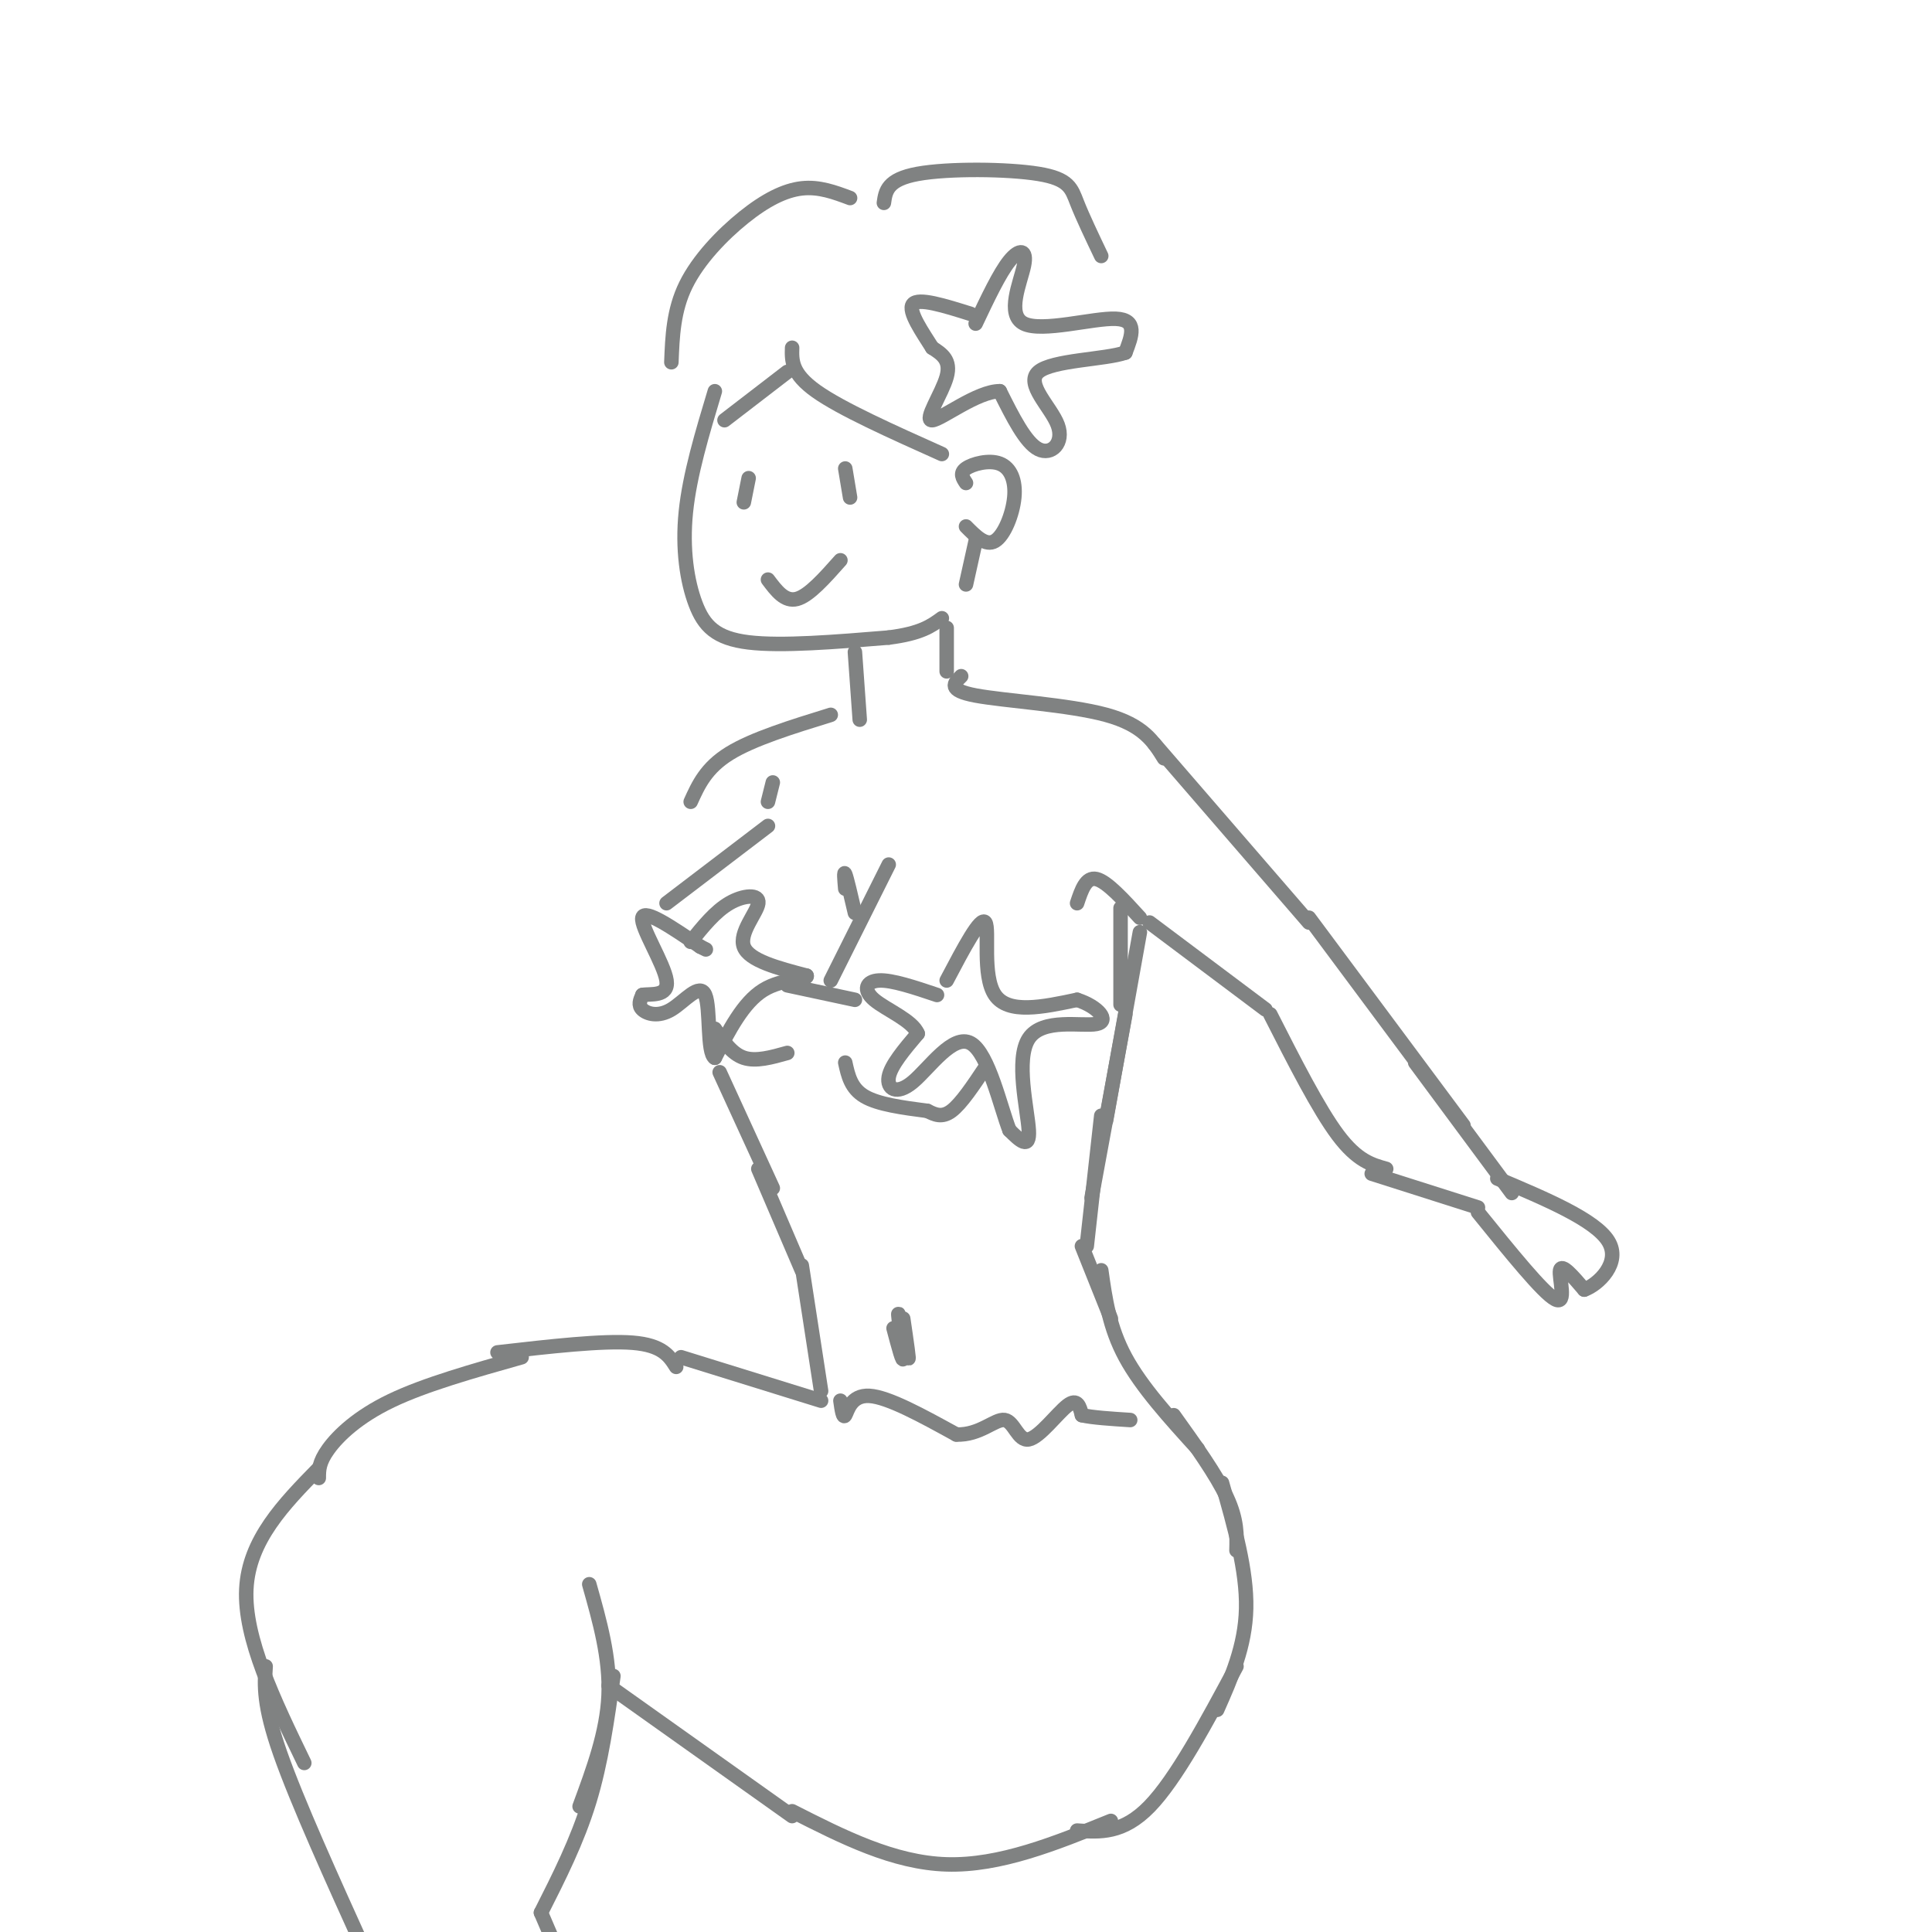 <svg viewBox='0 0 400 400' version='1.1' xmlns='http://www.w3.org/2000/svg' xmlns:xlink='http://www.w3.org/1999/xlink'><g fill='none' stroke='rgb(128,130,130)' stroke-width='3' stroke-linecap='round' stroke-linejoin='round'><path d='M148,81c-2.607,8.661 -5.214,17.321 -6,25c-0.786,7.679 0.250,14.375 2,19c1.750,4.625 4.214,7.179 11,8c6.786,0.821 17.893,-0.089 29,-1'/><path d='M184,132c6.667,-0.833 8.833,-2.417 11,-4'/><path d='M175,97c0.000,0.000 1.000,6.000 1,6'/><path d='M155,99c0.000,0.000 -1.000,5.000 -1,5'/><path d='M159,120c1.750,2.333 3.500,4.667 6,4c2.500,-0.667 5.750,-4.333 9,-8'/><path d='M164,72c-0.083,2.667 -0.167,5.333 5,9c5.167,3.667 15.583,8.333 26,13'/><path d='M163,77c0.000,0.000 -13.000,10.000 -13,10'/><path d='M202,67c2.470,-5.225 4.941,-10.450 7,-13c2.059,-2.550 3.707,-2.426 3,1c-0.707,3.426 -3.767,10.153 0,12c3.767,1.847 14.362,-1.187 19,-1c4.638,0.187 3.319,3.593 2,7'/><path d='M233,73c-4.048,1.440 -15.167,1.541 -18,4c-2.833,2.459 2.622,7.278 4,11c1.378,3.722 -1.321,6.349 -4,5c-2.679,-1.349 -5.340,-6.675 -8,-12'/><path d='M207,81c-4.619,-0.036 -12.167,5.875 -14,6c-1.833,0.125 2.048,-5.536 3,-9c0.952,-3.464 -1.024,-4.732 -3,-6'/><path d='M193,72c-1.889,-3.022 -5.111,-7.578 -4,-9c1.111,-1.422 6.556,0.289 12,2'/><path d='M183,42c0.339,-2.423 0.679,-4.845 7,-6c6.321,-1.155 18.625,-1.042 25,0c6.375,1.042 6.821,3.012 8,6c1.179,2.988 3.089,6.994 5,11'/><path d='M176,41c-3.208,-1.202 -6.417,-2.405 -10,-2c-3.583,0.405 -7.542,2.417 -12,6c-4.458,3.583 -9.417,8.738 -12,14c-2.583,5.262 -2.792,10.631 -3,16'/><path d='M200,100c-0.679,-1.019 -1.359,-2.038 0,-3c1.359,-0.962 4.756,-1.866 7,-1c2.244,0.866 3.335,3.502 3,7c-0.335,3.498 -2.096,7.856 -4,9c-1.904,1.144 -3.952,-0.928 -6,-3'/><path d='M202,112c0.000,0.000 -2.000,9.000 -2,9'/><path d='M177,135c0.000,0.000 1.000,14.000 1,14'/><path d='M196,130c0.000,0.000 0.000,9.000 0,9'/><path d='M199,140c-1.467,1.444 -2.933,2.889 3,4c5.933,1.111 19.267,1.889 27,4c7.733,2.111 9.867,5.556 12,9'/><path d='M172,148c-8.083,2.500 -16.167,5.000 -21,8c-4.833,3.000 -6.417,6.500 -8,10'/><path d='M160,162c0.000,0.000 -1.000,4.000 -1,4'/><path d='M159,171c0.000,0.000 -21.000,16.000 -21,16'/><path d='M143,195c2.536,-3.149 5.071,-6.298 8,-8c2.929,-1.702 6.250,-1.958 6,0c-0.250,1.958 -4.071,6.131 -3,9c1.071,2.869 7.036,4.435 13,6'/><path d='M167,202c0.467,0.978 -4.867,0.422 -9,3c-4.133,2.578 -7.067,8.289 -10,14'/><path d='M148,219c-1.671,-0.951 -0.850,-10.327 -2,-13c-1.150,-2.673 -4.271,1.357 -7,3c-2.729,1.643 -5.065,0.898 -6,0c-0.935,-0.898 -0.467,-1.949 0,-3'/><path d='M133,206c1.571,-0.298 5.500,0.458 5,-3c-0.500,-3.458 -5.429,-11.131 -5,-13c0.429,-1.869 6.214,2.065 12,6'/><path d='M145,196c2.000,1.000 1.000,0.500 0,0'/><path d='M163,204c0.000,0.000 14.000,3.000 14,3'/><path d='M196,203c3.533,-6.711 7.067,-13.422 8,-12c0.933,1.422 -0.733,10.978 2,15c2.733,4.022 9.867,2.511 17,1'/><path d='M223,207c4.397,1.408 6.890,4.429 4,5c-2.890,0.571 -11.163,-1.308 -14,3c-2.837,4.308 -0.239,14.802 0,19c0.239,4.198 -1.880,2.099 -4,0'/><path d='M209,234c-1.802,-4.549 -4.308,-15.920 -8,-18c-3.692,-2.080 -8.571,5.132 -12,8c-3.429,2.868 -5.408,1.391 -5,-1c0.408,-2.391 3.204,-5.695 6,-9'/><path d='M190,214c-1.024,-2.702 -6.583,-4.958 -9,-7c-2.417,-2.042 -1.690,-3.869 1,-4c2.690,-0.131 7.345,1.435 12,3'/><path d='M172,203c0.000,0.000 12.000,-24.000 12,-24'/><path d='M175,184c-0.167,-1.917 -0.333,-3.833 0,-3c0.333,0.833 1.167,4.417 2,8'/><path d='M175,220c0.583,2.667 1.167,5.333 4,7c2.833,1.667 7.917,2.333 13,3'/><path d='M192,230c1.500,0.750 3.000,1.500 5,0c2.000,-1.500 4.500,-5.250 7,-9'/><path d='M163,218c-3.250,0.917 -6.500,1.833 -9,1c-2.500,-0.833 -4.250,-3.417 -6,-6'/><path d='M149,222c0.000,0.000 11.000,24.000 11,24'/><path d='M223,187c0.917,-2.750 1.833,-5.500 4,-5c2.167,0.500 5.583,4.250 9,8'/><path d='M239,154c0.000,0.000 32.000,37.000 32,37'/><path d='M238,191c0.000,0.000 24.000,18.000 24,18'/><path d='M263,210c5.000,9.833 10.000,19.667 14,25c4.000,5.333 7.000,6.167 10,7'/><path d='M271,190c0.000,0.000 32.000,43.000 32,43'/><path d='M293,220c0.000,0.000 20.000,27.000 20,27'/><path d='M284,243c0.000,0.000 22.000,7.000 22,7'/><path d='M306,251c6.756,8.356 13.511,16.711 16,18c2.489,1.289 0.711,-4.489 1,-6c0.289,-1.511 2.644,1.244 5,4'/><path d='M328,267c2.911,-1.022 7.689,-5.578 5,-10c-2.689,-4.422 -12.844,-8.711 -23,-13'/><path d='M232,188c0.000,0.000 0.000,20.000 0,20'/><path d='M236,193c0.000,0.000 -7.000,39.000 -7,39'/><path d='M233,210c0.000,0.000 -7.000,38.000 -7,38'/><path d='M228,231c0.000,0.000 -3.000,27.000 -3,27'/><path d='M157,242c0.000,0.000 9.000,21.000 9,21'/><path d='M224,258c0.000,0.000 6.000,15.000 6,15'/><path d='M228,263c0.833,5.917 1.667,11.833 5,18c3.333,6.167 9.167,12.583 15,19'/><path d='M166,262c0.000,0.000 4.000,26.000 4,26'/><path d='M243,293c4.417,6.167 8.833,12.333 11,17c2.167,4.667 2.083,7.833 2,11'/><path d='M253,307c2.583,9.083 5.167,18.167 5,26c-0.167,7.833 -3.083,14.417 -6,21'/><path d='M256,345c-6.250,11.667 -12.500,23.333 -18,29c-5.500,5.667 -10.250,5.333 -15,5'/><path d='M230,377c-11.500,4.667 -23.000,9.333 -34,9c-11.000,-0.333 -21.500,-5.667 -32,-11'/><path d='M164,376c0.000,0.000 -38.000,-27.000 -38,-27'/><path d='M122,328c2.167,7.667 4.333,15.333 4,23c-0.333,7.667 -3.167,15.333 -6,23'/><path d='M127,347c-1.250,8.917 -2.500,17.833 -5,26c-2.500,8.167 -6.250,15.583 -10,23'/><path d='M170,290c0.000,0.000 -29.000,-9.000 -29,-9'/><path d='M140,283c-1.417,-2.250 -2.833,-4.500 -9,-5c-6.167,-0.500 -17.083,0.750 -28,2'/><path d='M108,281c-10.000,2.822 -20.000,5.644 -27,9c-7.000,3.356 -11.000,7.244 -13,10c-2.000,2.756 -2.000,4.378 -2,6'/><path d='M66,304c-7.250,7.417 -14.500,14.833 -15,25c-0.500,10.167 5.750,23.083 12,36'/><path d='M55,345c-0.250,4.000 -0.500,8.000 3,18c3.500,10.000 10.750,26.000 18,42'/><path d='M112,396c0.000,0.000 3.000,7.000 3,7'/><path d='M174,290c0.267,1.889 0.533,3.778 1,3c0.467,-0.778 1.133,-4.222 5,-4c3.867,0.222 10.933,4.111 18,8'/><path d='M198,297c4.864,0.198 8.026,-3.308 10,-3c1.974,0.308 2.762,4.429 5,4c2.238,-0.429 5.925,-5.408 8,-7c2.075,-1.592 2.537,0.204 3,2'/><path d='M224,293c2.167,0.500 6.083,0.750 10,1'/><path d='M185,275c1.024,3.869 2.048,7.738 2,6c-0.048,-1.738 -1.167,-9.083 -1,-9c0.167,0.083 1.619,7.595 2,9c0.381,1.405 -0.310,-3.298 -1,-8'/></g>
</svg>